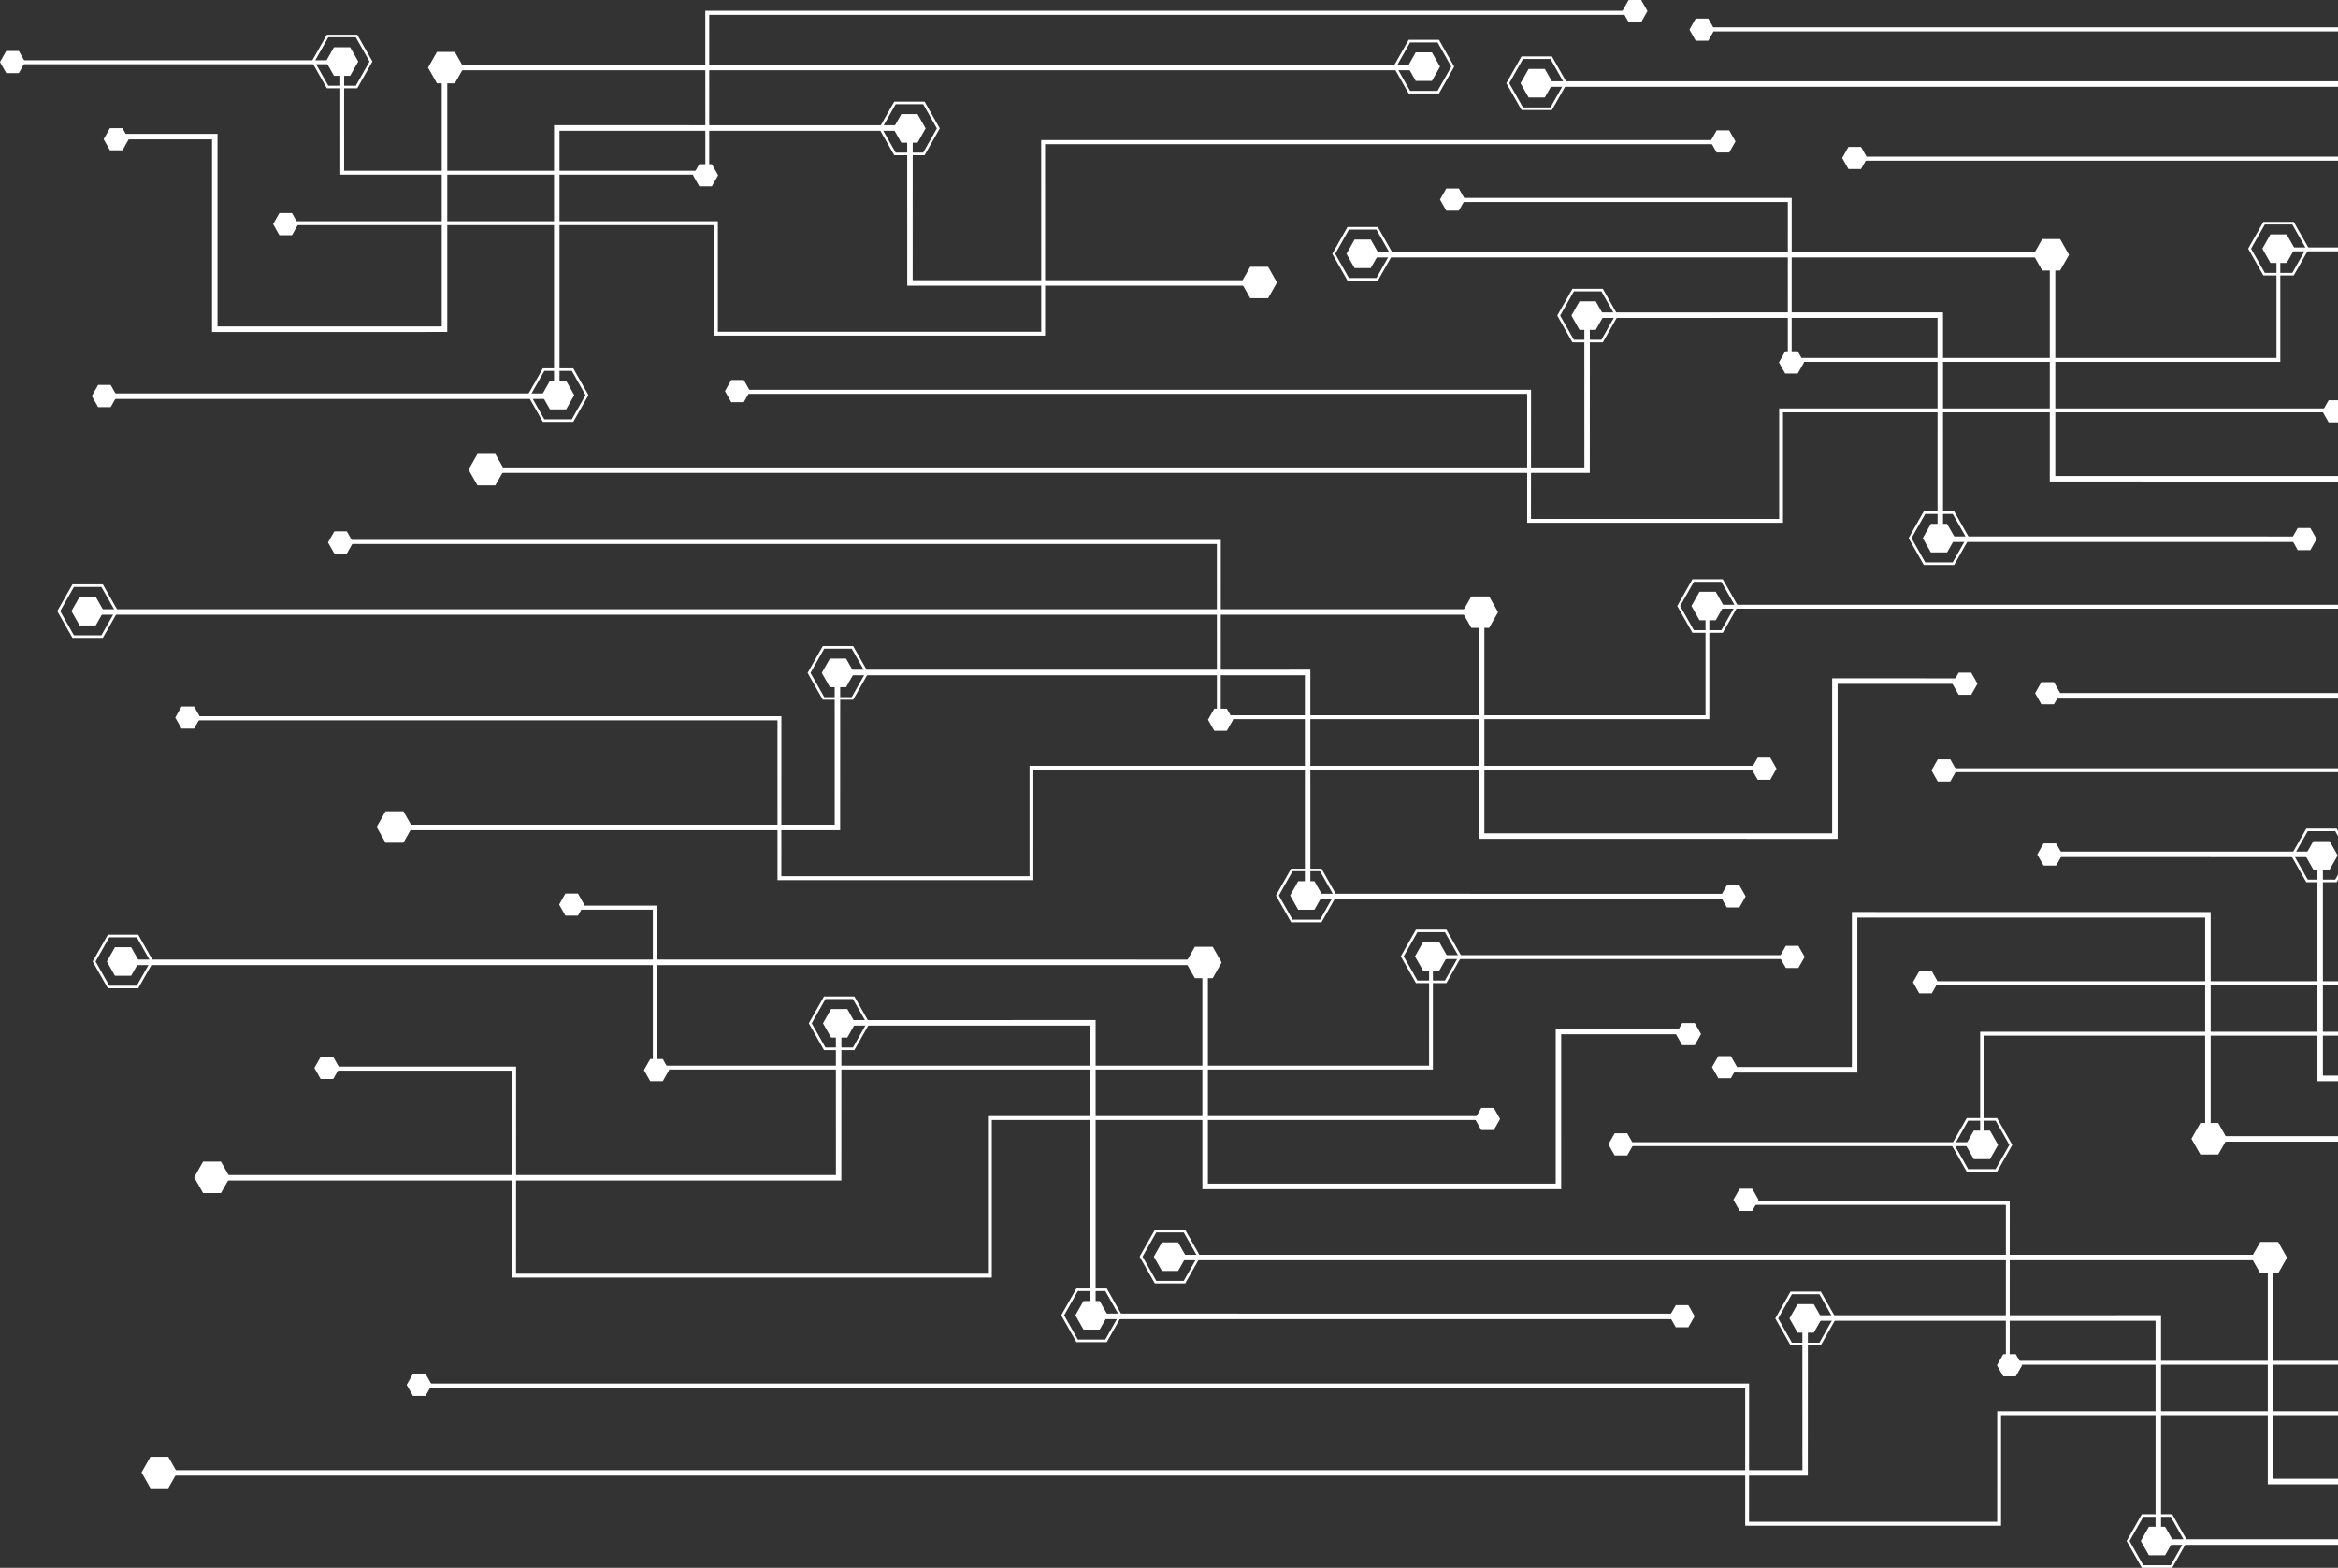 <?xml version="1.0" encoding="UTF-8"?><svg id="Ebene_2" xmlns="http://www.w3.org/2000/svg" viewBox="0 0 2260.52 1516.15"><rect x="0" y="0" width="2260.52" height="1516.15" fill="#333333" stroke="none"/><defs><style>.cls-1{fill:#fff;}</style></defs><g id="Layer_1"><polygon class="cls-1" points="1509.44 1150.06 1162.53 1150.01 1162.53 933.31 121.55 933.31 121.55 927.98 1167.87 927.99 1167.87 1144.68 1504.15 1144.68 1504.15 994.78 1632.9 994.84 1632.9 1000.16 1509.43 1000.16 1509.44 1150.06"/><polygon class="cls-1" points="204.42 1141.67 204.42 1136.34 808.22 1136.34 808.17 986.5 1059.31 986.44 1059.31 1270.31 1626.77 1270.36 1626.78 1275.69 1054.02 1275.69 1054.02 991.82 813.51 991.82 813.46 1141.67 204.42 1141.67"/><polygon class="cls-1" points="1441.48 1079.34 1441.48 1083.11 958.93 1083.11 958.93 1235.53 495.24 1235.53 495.23 1035.4 316.34 1035.4 316.28 1031.46 499 1031.46 498.94 1231.76 955.22 1231.76 955.23 1079.34 1441.48 1079.34"/><polygon class="cls-1" points="1734.89 923.68 1734.89 927.46 1385.42 927.46 1385.42 1034.3 631.22 1034.3 631.22 879.74 554.7 879.75 554.64 875.8 634.98 875.81 634.93 1030.53 1381.71 1030.53 1381.72 923.68 1734.89 923.68"/><polygon class="cls-1" points="558.8 864.1 546.66 864.1 540.59 874.81 546.66 885.51 558.8 885.51 564.87 874.81 558.8 864.1"/><polygon class="cls-1" points="640.81 1024.15 628.67 1024.15 622.6 1034.86 628.67 1045.57 640.81 1045.57 646.88 1034.86 640.81 1024.15"/><polygon class="cls-1" points="1444.3 1071.43 1432.16 1071.43 1426.09 1082.14 1432.16 1092.85 1444.3 1092.85 1450.37 1082.14 1444.3 1071.43"/><polygon class="cls-1" points="1738.79 914.67 1726.65 914.67 1720.58 925.37 1726.65 936.08 1738.79 936.08 1744.86 925.37 1738.79 914.67"/><polygon class="cls-1" points="1638.59 989.32 1626.45 989.32 1620.38 1000.02 1626.45 1010.73 1638.59 1010.73 1644.66 1000.02 1638.59 989.32"/><polygon class="cls-1" points="1632.39 1262.16 1620.25 1262.16 1614.18 1272.87 1620.25 1283.58 1632.39 1283.58 1638.46 1272.87 1632.39 1262.16"/><polygon class="cls-1" points="322.17 1022.05 310.02 1022.05 303.95 1032.75 310.02 1043.46 322.17 1043.46 328.24 1032.75 322.17 1022.05"/><polygon class="cls-1" points="1172.5 915.58 1155.25 915.58 1146.62 930.8 1155.25 946.01 1172.5 946.01 1181.13 930.8 1172.5 915.58"/><polygon class="cls-1" points="213.62 1123.36 196.36 1123.36 187.73 1138.58 196.36 1153.79 213.62 1153.79 222.24 1138.58 213.62 1123.36"/><polygon class="cls-1" points="126.79 916.03 111.14 916.03 103.31 929.84 111.14 943.65 126.79 943.65 134.62 929.84 126.79 916.03"/><path class="cls-1" d="m133.65,955.75h-29.38l-14.69-25.91,14.69-25.91h29.38l14.69,25.91-14.69,25.91Zm-27.97-2.49h26.56l13.28-23.42-13.28-23.42h-26.56l-13.28,23.42,13.28,23.42Z"/><polygon class="cls-1" points="819.2 975.75 803.54 975.75 795.71 989.56 803.54 1003.37 819.2 1003.37 827.03 989.56 819.2 975.75"/><path class="cls-1" d="m826.06,1015.47h-29.38l-14.69-25.91,14.69-25.91h29.38l14.69,25.91-14.69,25.91Zm-27.97-2.49h26.56l13.28-23.42-13.28-23.42h-26.56l-13.28,23.42,13.28,23.42Z"/><polygon class="cls-1" points="1391.57 911.05 1375.91 911.05 1368.08 924.86 1375.91 938.67 1391.57 938.67 1399.39 924.86 1391.57 911.05"/><path class="cls-1" d="m1398.43,950.77h-29.38l-14.69-25.91,14.69-25.91h29.38l14.69,25.91-14.69,25.91Zm-27.97-2.49h26.56l13.28-23.42-13.28-23.42h-26.56l-13.28,23.42,13.28,23.42Z"/><polygon class="cls-1" points="1063.24 1258.17 1047.58 1258.17 1039.75 1271.98 1047.58 1285.79 1063.24 1285.79 1071.07 1271.98 1063.24 1258.17"/><path class="cls-1" d="m1070.1,1297.89h-29.38l-14.69-25.91,14.69-25.91h29.38l14.69,25.91-14.69,25.91Zm-27.97-2.49h26.56l13.28-23.42-13.28-23.42h-26.56l-13.28,23.42,13.28,23.42Z"/><polygon class="cls-1" points="2260.52 1098.73 2137.42 1098.73 2137.42 882.04 1790.51 881.99 1790.51 1031.88 1667.05 1031.89 1667.05 1037.21 1795.8 1037.26 1795.8 887.37 2132.08 887.36 2132.08 1104.06 2260.52 1104.06 2260.52 1098.73"/><polygon class="cls-1" points="2260.52 1045.6 2260.52 1040.22 2245.92 1040.22 2245.93 823.53 1981.43 823.53 1981.43 828.85 2240.64 828.91 2240.64 1045.6 2260.52 1045.6"/><rect class="cls-1" x="1858.47" y="948.93" width="402.05" height="3.77"/><polygon class="cls-1" points="2260.52 997.74 1914.53 997.74 1914.53 1104.59 1565.06 1104.59 1565.06 1108.36 1918.23 1108.36 1918.23 1001.51 2260.52 1001.51 2260.52 997.74"/><polygon class="cls-1" points="1855.65 960.61 1867.79 960.61 1873.86 949.91 1867.79 939.2 1855.65 939.2 1849.57 949.91 1855.65 960.61"/><polygon class="cls-1" points="1561.16 1117.38 1573.3 1117.38 1579.37 1106.67 1573.3 1095.97 1561.16 1095.97 1555.09 1106.67 1561.16 1117.38"/><polygon class="cls-1" points="1661.36 1042.73 1673.5 1042.73 1679.57 1032.02 1673.5 1021.32 1661.36 1021.32 1655.29 1032.02 1661.36 1042.73"/><polygon class="cls-1" points="1975.81 837.06 1987.96 837.06 1994.03 826.35 1987.96 815.64 1975.81 815.64 1969.74 826.35 1975.81 837.06"/><polygon class="cls-1" points="2127.44 1116.47 2144.7 1116.47 2153.33 1101.25 2144.7 1086.03 2127.44 1086.03 2118.82 1101.25 2127.44 1116.47"/><polygon class="cls-1" points="1908.38 1120.99 1924.04 1120.99 1931.87 1107.19 1924.04 1093.38 1908.38 1093.38 1900.55 1107.19 1908.38 1120.99"/><path class="cls-1" d="m1901.52,1081.28h29.38l14.69,25.91-14.69,25.91h-29.38l-14.69-25.91,14.69-25.91Zm27.97,2.49h-26.56l-13.28,23.42,13.28,23.42h26.56l13.28-23.42-13.28-23.42Z"/><polygon class="cls-1" points="2236.71 841.05 2252.37 841.05 2260.2 827.24 2252.37 813.43 2236.71 813.43 2228.88 827.24 2236.71 841.05"/><polygon class="cls-1" points="2260.52 845.89 2257.82 850.66 2231.26 850.66 2217.98 827.24 2231.26 803.82 2257.82 803.82 2260.52 808.59 2260.52 803.62 2259.23 801.33 2229.85 801.33 2215.16 827.24 2229.85 853.15 2259.23 853.15 2260.52 850.86 2260.52 845.89"/><polygon class="cls-1" points="2260.52 670.22 1979.42 670.22 1979.43 675.54 2260.52 675.58 2260.52 670.22"/><rect class="cls-1" x="1877.43" y="742.93" width="383.09" height="3.77"/><polygon class="cls-1" points="1873.53 755.72 1885.67 755.72 1891.74 745.01 1885.67 734.3 1873.53 734.3 1867.46 745.01 1873.53 755.72"/><polygon class="cls-1" points="1973.73 681.07 1985.87 681.07 1991.94 670.36 1985.87 659.65 1973.73 659.65 1967.66 670.36 1973.73 681.07"/><rect class="cls-1" x="1488.38" y="78.61" width="772.15" height="5.33"/><polygon class="cls-1" points="2260.52 151.48 1793.46 151.48 1793.51 155.42 2260.52 155.41 2260.52 151.48"/><polygon class="cls-1" points="2260.52 26.43 1647.49 26.43 1647.55 30.37 2260.52 30.37 2260.52 26.43"/><polygon class="cls-1" points="1651.65 17.94 1639.51 17.94 1633.44 28.64 1639.51 39.35 1651.65 39.35 1657.72 28.64 1651.65 17.94"/><polygon class="cls-1" points="1799.34 142.06 1787.2 142.06 1781.13 152.77 1787.2 163.47 1799.34 163.47 1805.42 152.77 1799.34 142.06"/><polygon class="cls-1" points="1493.62 66.66 1477.96 66.66 1470.13 80.47 1477.96 94.27 1493.62 94.27 1501.45 80.47 1493.62 66.66"/><path class="cls-1" d="m1500.48,106.37h-29.38l-14.69-25.91,14.69-25.91h29.38l14.69,25.91-14.69,25.91Zm-27.97-2.49h26.56l13.28-23.42-13.28-23.42h-26.56l-13.28,23.42,13.28,23.42Z"/><polygon class="cls-1" points="205.01 321.08 432.45 321.02 432.45 67.92 1374.04 67.92 1374.04 62.6 427.11 62.6 427.11 315.7 210.3 315.7 210.3 129.4 111.97 129.45 111.96 134.77 205.01 134.78 205.01 321.08"/><polygon class="cls-1" points="1218 276.28 1218 270.95 882.41 270.95 882.46 121.11 535.67 121.05 535.67 380.41 100.47 380.46 100.47 385.79 540.96 385.79 540.95 126.44 877.12 126.44 877.18 276.28 1218 276.28"/><polygon class="cls-1" points="272.97 213.95 272.97 217.72 690.37 217.73 690.37 324.57 1010.43 324.57 1010.43 139.4 1665.6 139.4 1665.65 135.46 1006.67 135.47 1006.72 320.8 694.07 320.8 694.07 213.95 272.97 213.95"/><polygon class="cls-1" points="9.97 58.3 9.97 62.07 329.02 62.07 329.03 168.92 685.7 168.92 685.7 14.35 1580.01 14.36 1580.07 10.42 681.93 10.42 681.99 165.14 332.73 165.14 332.73 58.3 9.97 58.3"/><polygon class="cls-1" points="1574.64 0 1586.79 0 1592.86 10.71 1586.79 21.41 1574.64 21.41 1568.57 10.71 1574.64 0"/><polygon class="cls-1" points="676.11 158.77 688.25 158.77 694.32 169.47 688.25 180.18 676.11 180.18 670.04 169.47 676.11 158.77"/><polygon class="cls-1" points="270.14 206.04 282.29 206.04 288.36 216.75 282.29 227.46 270.14 227.46 264.07 216.75 270.14 206.04"/><polygon class="cls-1" points="6.07 49.28 18.21 49.28 24.29 59.99 18.21 70.69 6.07 70.69 0 59.99 6.07 49.28"/><polygon class="cls-1" points="106.27 123.93 118.41 123.93 124.48 134.64 118.41 145.34 106.27 145.34 100.2 134.64 106.27 123.93"/><polygon class="cls-1" points="94.85 372.26 107 372.26 113.07 382.97 107 393.67 94.85 393.67 88.78 382.97 94.85 372.26"/><polygon class="cls-1" points="1659.77 126.05 1671.91 126.05 1677.98 136.75 1671.91 147.46 1659.77 147.46 1653.7 136.75 1659.77 126.05"/><polygon class="cls-1" points="422.47 50.19 439.73 50.19 448.36 65.41 439.73 80.62 422.47 80.62 413.85 65.41 422.47 50.19"/><polygon class="cls-1" points="1208.8 257.97 1226.06 257.97 1234.68 273.19 1226.06 288.4 1208.8 288.4 1200.17 273.19 1208.8 257.97"/><polygon class="cls-1" points="1368.8 50.64 1384.46 50.64 1392.29 64.45 1384.46 78.26 1368.8 78.26 1360.97 64.45 1368.8 50.64"/><path class="cls-1" d="m1347.25,64.45l14.69-25.91h29.38l14.69,25.91-14.69,25.91h-29.38l-14.69-25.91Zm55.94,0l-13.28-23.42h-26.56l-13.28,23.42,13.28,23.42h26.56l13.28-23.42Z"/><polygon class="cls-1" points="871.44 110.37 887.1 110.37 894.93 124.17 887.1 137.98 871.44 137.98 863.61 124.17 871.44 110.37"/><path class="cls-1" d="m849.89,124.17l14.69-25.91h29.38l14.69,25.91-14.69,25.91h-29.38l-14.69-25.91Zm55.94,0l-13.28-23.42h-26.56l-13.28,23.42,13.28,23.42h26.56l13.28-23.42Z"/><polygon class="cls-1" points="322.88 45.67 338.54 45.67 346.37 59.47 338.54 73.28 322.88 73.28 315.05 59.47 322.88 45.67"/><path class="cls-1" d="m301.33,59.47l14.69-25.91h29.38l14.69,25.91-14.69,25.91h-29.38l-14.69-25.91Zm55.94,0l-13.28-23.42h-26.56l-13.28,23.42,13.28,23.42h26.56l13.28-23.42Z"/><polygon class="cls-1" points="531.74 368.27 547.4 368.27 555.23 382.08 547.4 395.89 531.74 395.89 523.91 382.08 531.74 368.27"/><path class="cls-1" d="m510.19,382.08l14.69-25.91h29.38l14.69,25.91-14.69,25.91h-29.38l-14.69-25.91Zm55.94,0l-13.28-23.42h-26.56l-13.28,23.42,13.28,23.42h26.56l13.28-23.42Z"/><polygon class="cls-1" points="2260.52 1435.45 2260.52 1430.12 2197.98 1430.12 2197.98 1213.42 1133.82 1213.42 1133.82 1218.75 2192.64 1218.75 2192.64 1435.44 2260.52 1435.45"/><polygon class="cls-1" points="2260.52 1493.95 2260.52 1488.58 2089.42 1488.57 2089.42 1271.88 1742.62 1271.94 1742.68 1421.78 153.51 1421.78 153.51 1427.1 1747.91 1427.1 1747.96 1277.26 2084.13 1277.26 2084.13 1493.95 2260.52 1493.95"/><polygon class="cls-1" points="2260.52 1364.78 1931.02 1364.78 1931.01 1471.63 1691.06 1471.62 1691.12 1337.94 405.53 1337.94 405.59 1341.88 1687.35 1341.88 1687.36 1475.4 1934.72 1475.4 1934.72 1368.55 2260.52 1368.55 2260.52 1364.78"/><polygon class="cls-1" points="2260.52 1315.97 1943.1 1315.97 1943.15 1161.24 1690.01 1161.24 1690.07 1165.18 1939.39 1165.18 1939.39 1319.74 2260.52 1319.74 2260.52 1315.97"/><polygon class="cls-1" points="1694.18 1149.54 1682.03 1149.54 1675.96 1160.24 1682.03 1170.95 1694.18 1170.95 1700.25 1160.24 1694.18 1149.54"/><polygon class="cls-1" points="1948.98 1309.59 1936.84 1309.59 1930.77 1320.3 1936.84 1331 1948.98 1331 1955.05 1320.3 1948.98 1309.59"/><polygon class="cls-1" points="411.42 1328.52 399.28 1328.52 393.21 1339.23 399.28 1349.94 411.42 1349.94 417.49 1339.23 411.42 1328.52"/><polygon class="cls-1" points="2202.61 1201.02 2185.36 1201.02 2176.73 1216.23 2185.36 1231.45 2202.61 1231.45 2211.24 1216.23 2202.61 1201.02"/><polygon class="cls-1" points="162.71 1408.8 145.46 1408.8 136.83 1424.01 145.46 1439.23 162.71 1439.23 171.34 1424.01 162.71 1408.8"/><polygon class="cls-1" points="1139.06 1201.47 1123.4 1201.47 1115.57 1215.28 1123.4 1229.09 1139.06 1229.09 1146.89 1215.28 1139.06 1201.47"/><path class="cls-1" d="m1145.92,1241.18h-29.38l-14.69-25.91,14.69-25.91h29.38l14.69,25.91-14.69,25.91Zm-27.97-2.49h26.56l13.28-23.42-13.28-23.42h-26.56l-13.28,23.42,13.28,23.42Z"/><polygon class="cls-1" points="1753.65 1261.19 1737.99 1261.19 1730.16 1275 1737.99 1288.81 1753.65 1288.81 1761.48 1275 1753.65 1261.19"/><path class="cls-1" d="m1760.51,1300.91h-29.38l-14.69-25.91,14.69-25.91h29.38l14.69,25.91-14.69,25.91Zm-27.97-2.49h26.56l13.28-23.42-13.28-23.42h-26.56l-13.28,23.42,13.28,23.42Z"/><polygon class="cls-1" points="2093.35 1476.43 2077.69 1476.43 2069.86 1490.24 2077.69 1504.05 2093.35 1504.05 2101.18 1490.24 2093.35 1476.43"/><path class="cls-1" d="m2100.21,1516.15h-29.38l-14.69-25.91,14.69-25.91h29.38l14.69,25.91-14.69,25.91Zm-27.97-2.49h26.56l13.28-23.42-13.28-23.42h-26.56l-13.28,23.42,13.28,23.42Z"/><polygon class="cls-1" points="2260.52 465.67 2260.52 460.3 1987.17 460.3 1987.17 243.61 1320.09 243.6 1320.09 248.93 1981.83 248.93 1981.83 465.62 2260.52 465.67"/><polygon class="cls-1" points="469.71 457.29 469.71 451.96 1531.87 451.96 1531.82 302.12 1878.61 302.06 1878.61 518.75 2228.13 518.81 2228.13 524.13 1873.32 524.13 1873.33 307.44 1537.15 307.44 1537.1 457.29 469.71 457.29"/><polygon class="cls-1" points="2260.52 394.96 1720.21 394.96 1720.21 501.81 1480.25 501.81 1480.31 376.91 713.24 376.91 713.3 380.85 1476.55 380.85 1476.55 505.58 1723.91 505.58 1723.91 398.73 2260.52 398.73 2260.52 394.96"/><polygon class="cls-1" points="2260.52 239.3 2201.02 239.3 2201.02 346.15 1732.29 346.15 1732.34 191.42 1406.32 191.42 1406.38 195.36 1728.58 195.36 1728.58 349.92 2204.72 349.92 2204.72 243.07 2260.52 243.07 2260.52 239.3"/><polygon class="cls-1" points="1410.48 182.29 1398.34 182.29 1392.27 193 1398.34 203.71 1410.48 203.71 1416.55 193 1410.48 182.29"/><polygon class="cls-1" points="1738.17 339.77 1726.03 339.77 1719.96 350.48 1726.03 361.19 1738.17 361.19 1744.24 350.48 1738.17 339.77"/><polygon class="cls-1" points="2260.52 387.05 2251.46 387.05 2245.39 397.76 2251.46 408.46 2260.52 408.46 2260.52 387.05"/><polygon class="cls-1" points="2233.75 510.61 2221.6 510.61 2215.53 521.31 2221.6 532.02 2233.75 532.02 2239.82 521.31 2233.75 510.61"/><polygon class="cls-1" points="719.13 367.49 706.99 367.49 700.92 378.2 706.99 388.91 719.13 388.91 725.2 378.2 719.13 367.49"/><polygon class="cls-1" points="1991.81 231.2 1974.55 231.2 1965.92 246.41 1974.55 261.63 1991.81 261.63 2000.43 246.41 1991.81 231.2"/><polygon class="cls-1" points="478.91 438.98 461.65 438.98 453.03 454.19 461.65 469.41 478.91 469.41 487.54 454.19 478.91 438.98"/><polygon class="cls-1" points="1325.34 231.65 1309.68 231.65 1301.85 245.46 1309.68 259.27 1325.34 259.27 1333.17 245.46 1325.34 231.65"/><path class="cls-1" d="m1332.2,271.37h-29.38l-14.69-25.91,14.69-25.91h29.38l14.69,25.91-14.69,25.91Zm-27.97-2.49h26.56l13.28-23.42-13.28-23.42h-26.56l-13.28,23.42,13.28,23.42Z"/><polygon class="cls-1" points="1542.84 291.37 1527.18 291.37 1519.35 305.18 1527.18 318.99 1542.84 318.99 1550.67 305.18 1542.84 291.37"/><path class="cls-1" d="m1549.7,331.09h-29.38l-14.69-25.91,14.69-25.91h29.38l14.69,25.91-14.69,25.91Zm-27.97-2.49h26.56l13.28-23.42-13.28-23.42h-26.56l-13.28,23.42,13.28,23.42Z"/><polygon class="cls-1" points="2210.87 226.67 2195.21 226.67 2187.38 240.48 2195.21 254.29 2210.87 254.29 2218.7 240.48 2210.87 226.67"/><path class="cls-1" d="m2217.73,266.38h-29.38l-14.69-25.91,14.69-25.91h29.38l14.69,25.91-14.69,25.91Zm-27.97-2.49h26.56l13.28-23.42-13.28-23.42h-26.56l-13.28,23.42,13.28,23.42Z"/><polygon class="cls-1" points="1882.54 506.62 1866.88 506.62 1859.05 520.42 1866.88 534.23 1882.54 534.23 1890.37 520.42 1882.54 506.62"/><path class="cls-1" d="m1889.4,546.33h-29.38l-14.69-25.91,14.69-25.91h29.38l14.69,25.91-14.69,25.91Zm-27.97-2.49h26.56l13.28-23.42-13.28-23.42h-26.56l-13.28,23.42,13.28,23.42Z"/><polygon class="cls-1" points="1776.73 811.24 1429.82 811.18 1429.82 594.49 87.33 594.49 87.33 589.16 1435.16 589.17 1435.16 805.86 1771.44 805.86 1771.44 655.96 1900.19 656.02 1900.19 661.34 1776.72 661.34 1776.73 811.24"/><polygon class="cls-1" points="380.83 802.85 380.83 797.52 807.06 797.52 807.01 647.68 1266.92 647.62 1266.92 864.31 1676.11 864.37 1676.12 869.69 1261.63 869.69 1261.64 653 812.35 653 812.29 802.85 380.83 802.85"/><polygon class="cls-1" points="1708.77 740.52 1708.77 744.29 999.11 744.29 999.1 851.14 751.74 851.14 751.74 696.58 181.82 696.58 181.77 692.64 755.5 692.64 755.45 847.37 995.4 847.37 995.4 740.52 1708.77 740.52"/><path class="cls-1" d="m2260.52,584.86h-611.52s0,106.85,0,106.85h-468.73l.06-169.55H333.15c-1.08,0-1.95.9-1.93,1.99.01,1.08.88,1.94,1.93,1.94h843.41s0,169.38,0,169.38h476.14v-106.85h607.81v-3.77Z"/><path class="cls-1" d="m335.07,513.89h-11.58c-.17,0-.32.09-.4.23l-5.83,10.25c-.08.14-.08.31,0,.45l5.83,10.25c.08.14.23.23.4.23h11.58c.17,0,.32-.09.4-.23l5.84-10.25c.08-.14.08-.31,0-.45l-5.84-10.25c-.08-.14-.24-.23-.4-.23Z"/><polygon class="cls-1" points="1186.16 685.33 1174.02 685.33 1167.95 696.04 1174.02 706.75 1186.16 706.75 1192.23 696.04 1186.16 685.33"/><polygon class="cls-1" points="1711.59 732.61 1699.45 732.61 1693.38 743.32 1699.45 754.03 1711.59 754.03 1717.66 743.32 1711.59 732.61"/><polygon class="cls-1" points="1905.88 650.49 1893.74 650.49 1887.67 661.2 1893.74 671.91 1905.88 671.91 1911.95 661.2 1905.88 650.49"/><polygon class="cls-1" points="1681.73 856.17 1669.59 856.17 1663.52 866.87 1669.59 877.58 1681.73 877.58 1687.81 866.87 1681.73 856.17"/><polygon class="cls-1" points="187.65 683.22 175.51 683.22 169.44 693.93 175.51 704.64 187.65 704.64 193.73 693.93 187.65 683.22"/><polygon class="cls-1" points="1439.79 576.76 1422.54 576.76 1413.91 591.97 1422.54 607.19 1439.79 607.19 1448.42 591.97 1439.79 576.76"/><polygon class="cls-1" points="390.03 784.54 372.77 784.54 364.14 799.75 372.77 814.97 390.03 814.97 398.65 799.75 390.03 784.54"/><polygon class="cls-1" points="92.58 577.21 76.92 577.21 69.09 591.02 76.92 604.83 92.58 604.83 100.41 591.02 92.58 577.21"/><path class="cls-1" d="m99.44,616.92h-29.38l-14.69-25.91,14.69-25.91h29.38l14.69,25.91-14.69,25.91Zm-27.97-2.49h26.56l13.28-23.42-13.28-23.42h-26.56l-13.28,23.42,13.28,23.42Z"/><polygon class="cls-1" points="818.04 636.93 802.38 636.93 794.55 650.74 802.38 664.55 818.04 664.55 825.86 650.74 818.04 636.93"/><path class="cls-1" d="m824.9,676.65h-29.38l-14.69-25.91,14.69-25.91h29.38l14.69,25.91-14.69,25.91Zm-27.97-2.49h26.56l13.28-23.42-13.28-23.42h-26.56l-13.28,23.42,13.28,23.42Z"/><polygon class="cls-1" points="1658.85 572.23 1643.2 572.23 1635.36 586.04 1643.2 599.85 1658.85 599.85 1666.68 586.04 1658.85 572.23"/><path class="cls-1" d="m1665.71,611.95h-29.38l-14.69-25.91,14.69-25.91h29.38l14.69,25.91-14.69,25.91Zm-27.97-2.49h26.56l13.28-23.42-13.28-23.42h-26.56l-13.28,23.42,13.28,23.42Z"/><polygon class="cls-1" points="1270.85 852.17 1255.19 852.17 1247.36 865.99 1255.19 879.79 1270.85 879.79 1278.68 865.99 1270.85 852.17"/><path class="cls-1" d="m1277.71,891.89h-29.38l-14.69-25.91,14.69-25.91h29.38l14.69,25.91-14.69,25.91Zm-27.97-2.49h26.56l13.28-23.42-13.28-23.42h-26.56l-13.28,23.42,13.28,23.42Z"/></g></svg>